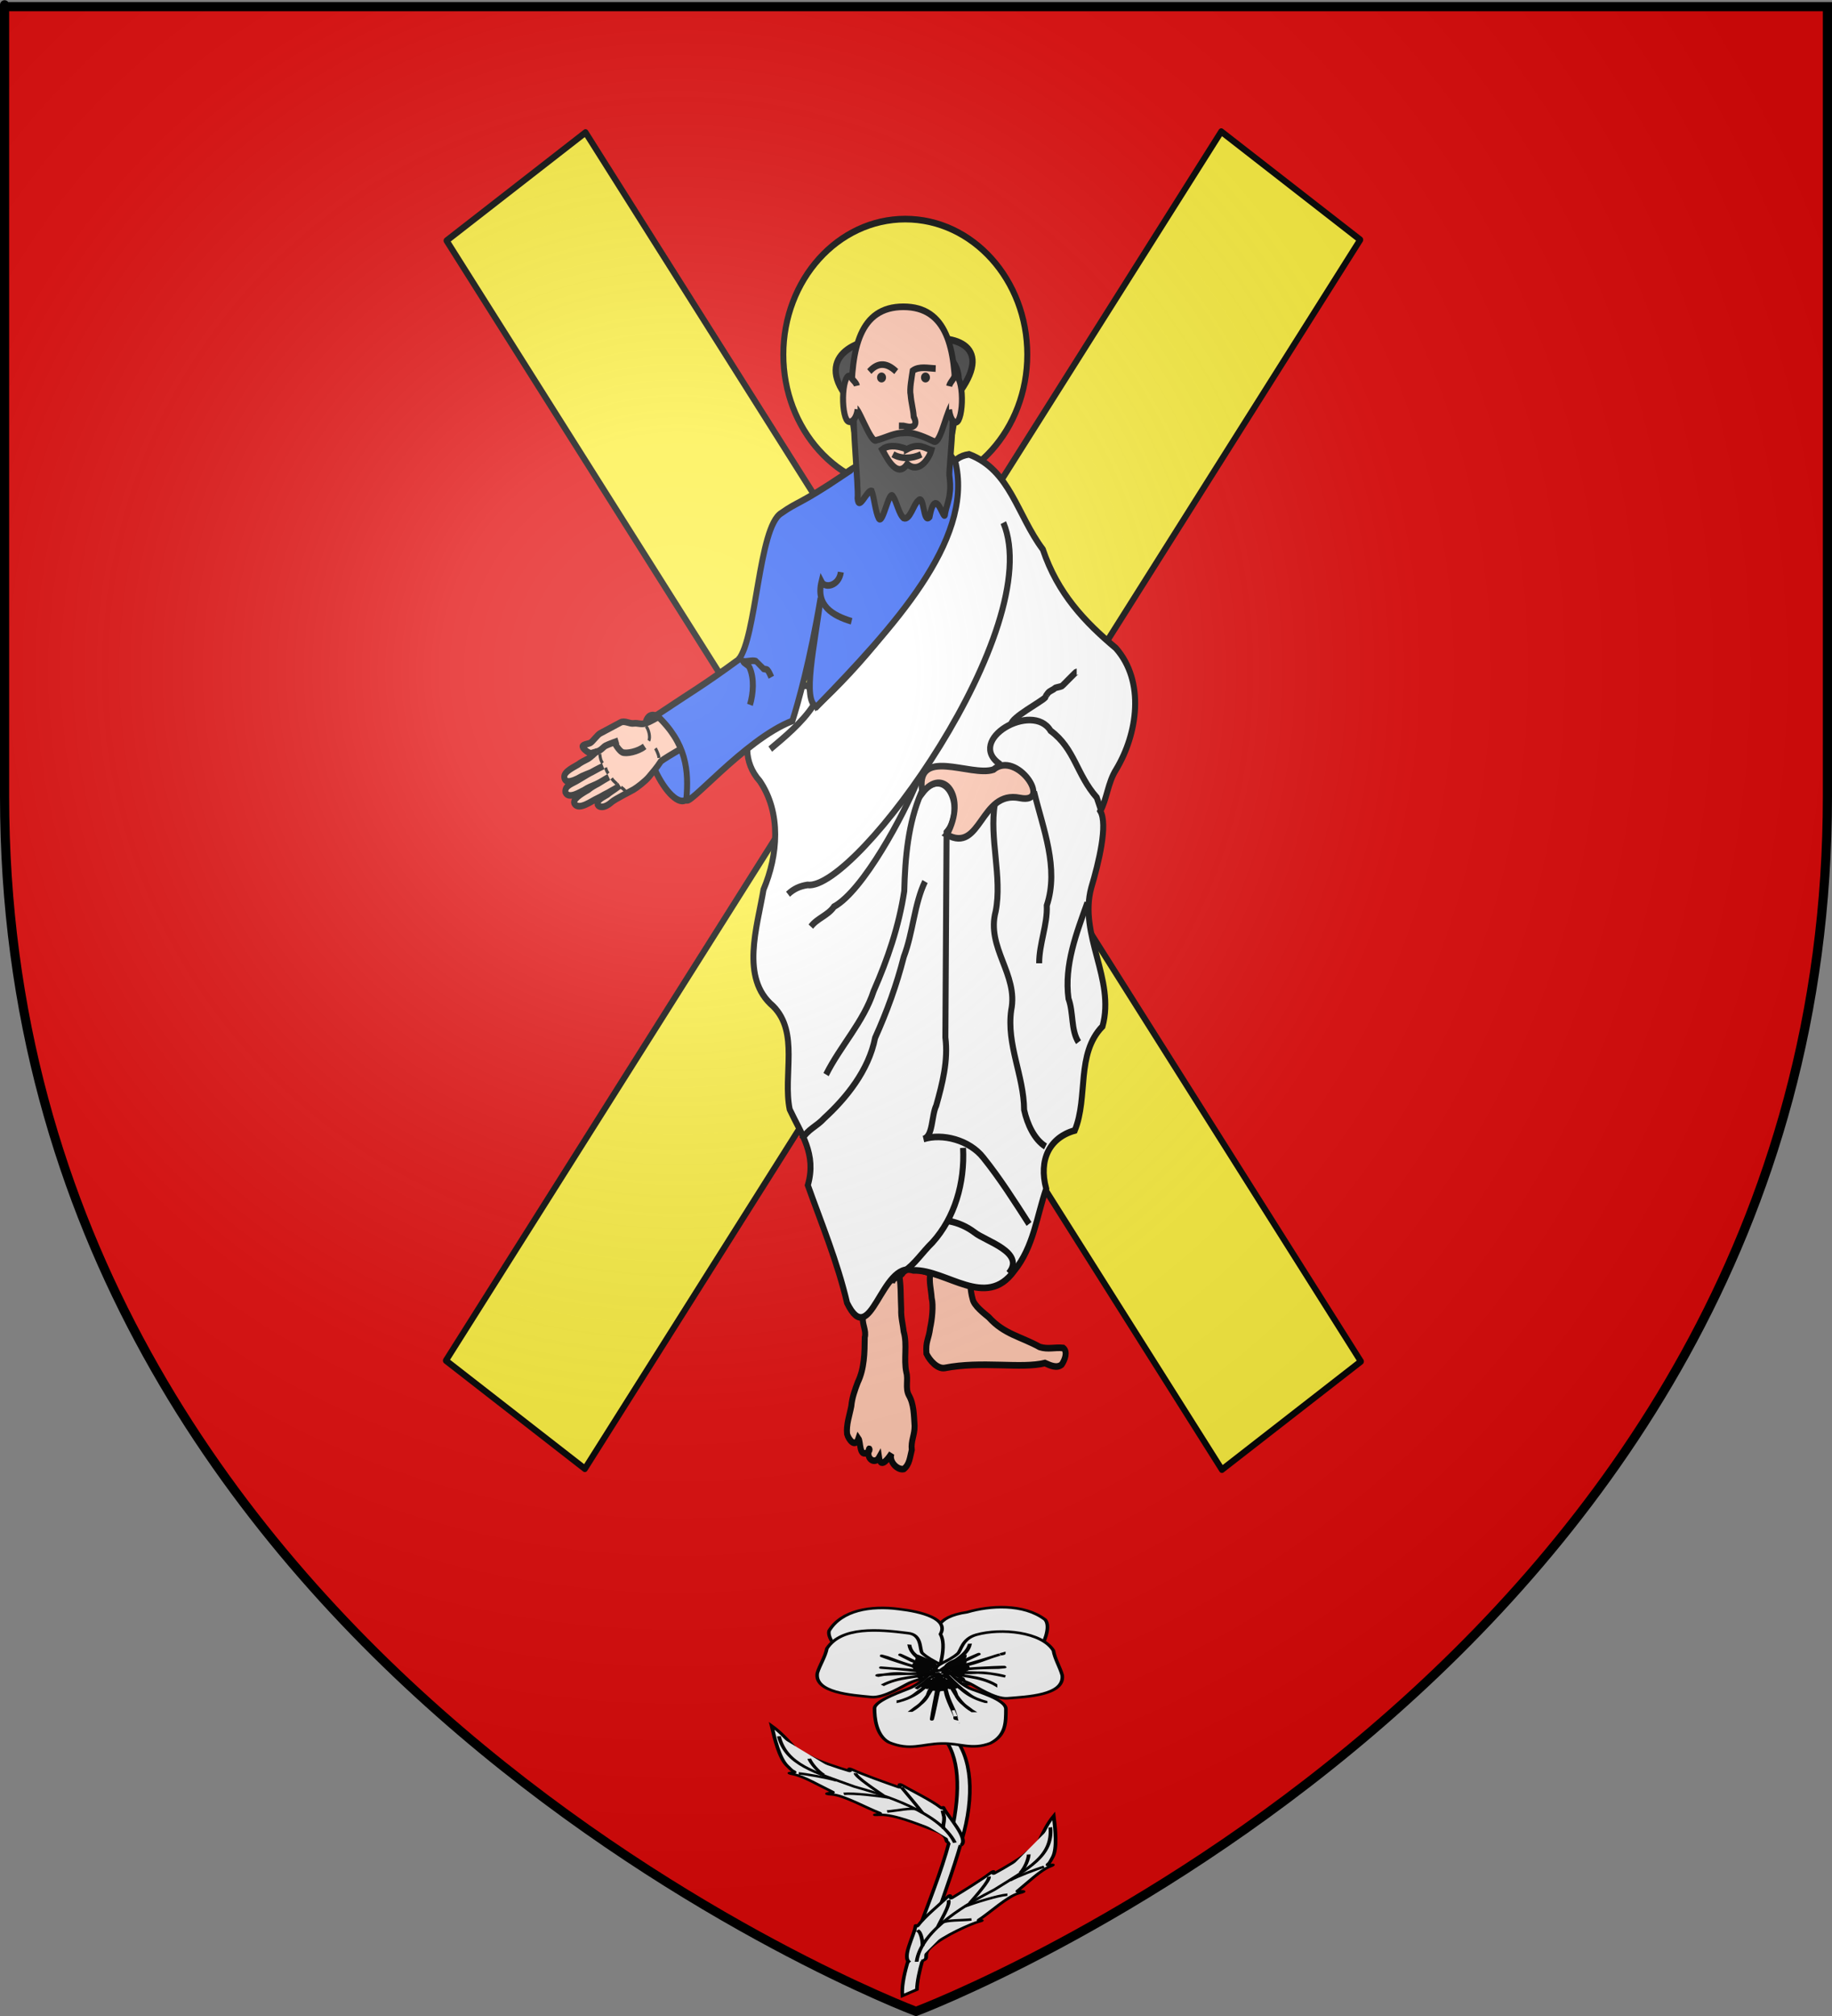 <?xml version="1.0" encoding="UTF-8" standalone="no"?>
<svg
   xmlns:dc="http://purl.org/dc/elements/1.1/"
   xmlns:cc="http://creativecommons.org/ns#"
   xmlns:rdf="http://www.w3.org/1999/02/22-rdf-syntax-ns#"
   xmlns:svg="http://www.w3.org/2000/svg"
   xmlns="http://www.w3.org/2000/svg"
   xmlns:xlink="http://www.w3.org/1999/xlink"
   xmlns:sodipodi="http://sodipodi.sourceforge.net/DTD/sodipodi-0.dtd"
   xmlns:inkscape="http://www.inkscape.org/namespaces/inkscape"
   height="660"
   width="600"
   version="1.0"
   id="svg2"
   sodipodi:version="0.32"
   inkscape:version="0.48.1 r9760"
   sodipodi:docname="Blason_Vide_3D[1].svg"
   inkscape:export-filename="/Users/olivier/Desktop/Blason Rouge/Blason_Vide_3D.png"
   inkscape:export-xdpi="144"
   inkscape:export-ydpi="144"
   inkscape:output_extension="org.inkscape.output.svg.inkscape">
  <rect width="100%" height="100%" fill="#808080" stroke="none"/>
  <sodipodi:namedview
     inkscape:window-height="674"
     inkscape:window-width="1100"
     inkscape:pageshadow="2"
     inkscape:pageopacity="0.0"
     guidetolerance="10.0"
     gridtolerance="10.0"
     objecttolerance="10.0"
     borderopacity="1.0"
     bordercolor="#666666"
     pagecolor="#ffffff"
     id="base"
     showgrid="false"
     height="660px"
     inkscape:zoom="0.6909088"
     inkscape:cx="300"
     inkscape:cy="329.99986"
     inkscape:window-x="0"
     inkscape:window-y="0"
     inkscape:current-layer="layer3"
     showguides="true"
     inkscape:guide-bbox="true"
     inkscape:window-maximized="1">
    <sodipodi:guide
       orientation="1,0"
       position="300,305.917"
       id="guide3626" />
  </sodipodi:namedview>
  <desc
     id="desc4">Flag of Canton of Valais (Wallis)</desc>
  <defs
     id="defs6">
    <linearGradient
       id="linearGradient2893">
      <stop
         style="stop-color:white;stop-opacity:0.314;"
         offset="0"
         id="stop2895" />
      <stop
         id="stop2897"
         offset="0.19"
         style="stop-color:white;stop-opacity:0.251;" />
      <stop
         style="stop-color:#6b6b6b;stop-opacity:0.125;"
         offset="0.6"
         id="stop2901" />
      <stop
         style="stop-color:black;stop-opacity:0.125;"
         offset="1"
         id="stop2899" />
    </linearGradient>
    <radialGradient
       inkscape:collect="always"
       xlink:href="#linearGradient2893"
       id="radialGradient3163"
       gradientUnits="userSpaceOnUse"
       gradientTransform="matrix(1.353,0,0,1.349,-77.629,-85.747)"
       cx="221.445"
       cy="226.331"
       fx="221.445"
       fy="226.331"
       r="300" />
    <radialGradient
       gradientTransform="matrix(1.353,0,0,1.349,-77.629,-85.747)"
       gradientUnits="userSpaceOnUse"
       xlink:href="#linearGradient2893-9"
       id="radialGradient3163-3"
       fy="226.331"
       fx="221.445"
       r="300"
       cy="226.331"
       cx="221.445" />
    <radialGradient
       gradientTransform="matrix(0,1.386,-1.323,-5.741131e-8,-158.082,-109.541)"
       gradientUnits="userSpaceOnUse"
       xlink:href="#linearGradient2955"
       id="radialGradient2871"
       fy="218.901"
       fx="225.524"
       r="300"
       cy="218.901"
       cx="225.524" />
    <radialGradient
       gradientTransform="matrix(0,1.749,-1.593,-1.049767e-7,551.788,-191.29)"
       gradientUnits="userSpaceOnUse"
       xlink:href="#linearGradient2955"
       id="radialGradient2865"
       fy="218.901"
       fx="225.524"
       r="300"
       cy="218.901"
       cx="225.524" />
    <radialGradient
       gradientTransform="matrix(-4.167939e-4,2.183,-1.884,-3.599562e-4,615.597,-289.121)"
       gradientUnits="userSpaceOnUse"
       xlink:href="#linearGradient2955"
       id="radialGradient1911"
       fy="218.901"
       fx="225.524"
       r="300"
       cy="218.901"
       cx="225.524" />
    <clipPath
       id="clip">
      <path
         id="path10"
         d="M 0,-200 L 0,600 L 300,600 L 300,-200 L 0,-200 z " />
    </clipPath>
    <polygon
       id="star"
       transform="scale(53,53)"
       points="0,-1 0.588,0.809 -0.951,-0.309 0.951,-0.309 -0.588,0.809 0,-1 " />
    <radialGradient
       gradientTransform="matrix(-4.167939e-4,2.183,-1.884,-3.599562e-4,615.597,-289.121)"
       gradientUnits="userSpaceOnUse"
       xlink:href="#linearGradient2955"
       id="radialGradient2961"
       fy="218.901"
       fx="225.524"
       r="300"
       cy="218.901"
       cx="225.524" />
    <linearGradient
       id="linearGradient2955">
      <stop
         id="stop2867"
         offset="0"
         style="stop-color:#fd0000;stop-opacity:1" />
      <stop
         id="stop2873"
         offset="0.5"
         style="stop-color:#e77275;stop-opacity:0.659" />
      <stop
         id="stop2959"
         offset="1"
         style="stop-color:black;stop-opacity:0.323" />
    </linearGradient>
    <linearGradient
       id="linearGradient2885">
      <stop
         id="stop2887"
         offset="0"
         style="stop-color:white;stop-opacity:1" />
      <stop
         id="stop2891"
         offset="0.229"
         style="stop-color:white;stop-opacity:1" />
      <stop
         id="stop2889"
         offset="1"
         style="stop-color:black;stop-opacity:1" />
    </linearGradient>
    <linearGradient
       id="linearGradient2893-9">
      <stop
         id="stop2895-1"
         offset="0"
         style="stop-color:white;stop-opacity:0.314" />
      <stop
         id="stop2897-3"
         offset="0.19"
         style="stop-color:white;stop-opacity:0.251" />
      <stop
         id="stop2901-3"
         offset="0.6"
         style="stop-color:#6b6b6b;stop-opacity:0.125" />
      <stop
         id="stop2899-0"
         offset="1"
         style="stop-color:black;stop-opacity:0.125" />
    </linearGradient>
    <inkscape:perspective
       id="perspective33"
       inkscape:persp3d-origin="300 : 220 : 1"
       inkscape:vp_z="600 : 330 : 1"
       inkscape:vp_y="0 : 1000 : 0"
       inkscape:vp_x="0 : 330 : 1"
       sodipodi:type="inkscape:persp3d" />
  </defs>
  <g
     inkscape:groupmode="layer"
     id="layer3"
     inkscape:label="Fond écu"
     style="display:inline">
    <path
       id="path2855"
       style="fill:#e20909;fill-opacity:1;fill-rule:evenodd;stroke:none"
       d="m 300,658.5 c 0,0 298.5,-112.32 298.5,-397.772 0,-285.452 0,-258.552 0,-258.552 l -597,0 0,258.552 C 1.5,546.18 300,658.5 300,658.5 z"
       sodipodi:nodetypes="cccccc"
       inkscape:connector-curvature="0" />
    <g
       transform="matrix(1.553,0,0,1.165,-216.751,-261.354)"
       id="layer1-8"
       inkscape:label="Calque 1"
       style="fill:#ffffff" />
    <g
       id="layer3-2"
       style="display:inline">
      <g
         id="g7979">
        <rect
           id="rect7092"
           style="fill:none;stroke:none"
           y="-7.1054274e-15"
           x="0"
           height="660"
           width="600" />
      </g>
    </g>
    <g
       transform="matrix(0.652,0,0,0.724,100.31,7.931)"
       style="display:inline"
       inkscape:label="Meubles"
       id="layer4-3">
      <g
         style="stroke-width:3.209;stroke-miterlimit:4;stroke-dasharray:none"
         transform="matrix(0.935,0,0,0.935,753.99,-34.978)"
         id="g4006">
        <rect
           style="color:#000000;fill:#fcef3c;fill-opacity:1;fill-rule:nonzero;stroke:#000000;stroke-width:3.209;stroke-linecap:round;stroke-linejoin:round;stroke-miterlimit:4;stroke-opacity:1;stroke-dasharray:none;stroke-dashoffset:0;marker:none;visibility:visible;display:inline;overflow:visible;enable-background:accumulate"
           id="rect3986"
           width="91.151"
           height="725.705"
           x="-680.115"
           y="-303.178"
           transform="matrix(0.819,-0.574,0.574,0.819,0,0)" />
        <rect
           style="color:#000000;fill:#fcef3c;fill-opacity:1;fill-rule:nonzero;stroke:#000000;stroke-width:3.209;stroke-linecap:round;stroke-linejoin:round;stroke-miterlimit:4;stroke-opacity:1;stroke-dasharray:none;stroke-dashoffset:0;marker:none;visibility:visible;display:inline;overflow:visible;enable-background:accumulate"
           id="rect3986-4"
           width="91.151"
           height="725.705"
           x="115.374"
           y="253.829"
           transform="matrix(-0.819,-0.574,-0.574,0.819,0,0)" />
      </g>
      <g
         transform="translate(3.115,56.199)"
         id="g4010">
        <path
           sodipodi:type="arc"
           style="color:#000000;fill:#2b5df2;fill-opacity:1;fill-rule:nonzero;stroke:#000000;stroke-width:3;stroke-linecap:round;stroke-linejoin:round;stroke-miterlimit:4;stroke-opacity:1;stroke-dasharray:none;stroke-dashoffset:0;marker:none;visibility:visible;display:inline;overflow:visible;enable-background:accumulate"
           id="path3984"
           sodipodi:cx="109.69535"
           sodipodi:cy="263.98117"
           sodipodi:rx="8.0567207"
           sodipodi:ry="21.071424"
           d="m 117.752,263.981 c 0,11.637 -3.607,21.071 -8.057,21.071 -4.45,0 -8.057,-9.434 -8.057,-21.071 0,-11.637 3.607,-21.071 8.057,-21.071 4.45,0 8.057,9.434 8.057,21.071 z"
           transform="matrix(0.908,-0.418,0.418,0.908,-31.583,81.771)" />
        <g
           transform="matrix(0.069,0.133,0.133,-0.069,113.42,266.46)"
           id="g9597"
           style="fill:#fec3ac;stroke-width:20.049;stroke-miterlimit:4;stroke-dasharray:none">
          <g
             style="fill:#fec3ac;fill-opacity:1;stroke-width:20.049;stroke-miterlimit:4;stroke-dasharray:none"
             id="g10725">
            <g
               transform="matrix(1.22,0,0,1.22,-43.003,-4.454)"
               id="g3657"
               style="fill:#fec3ac;stroke-width:16.437;stroke-miterlimit:4;stroke-dasharray:none">
              <path
                 id="path8616"
                 style="fill:#fec3ac;fill-opacity:1;fill-rule:evenodd;stroke:#000000;stroke-width:16.437;stroke-linecap:butt;stroke-linejoin:miter;stroke-miterlimit:4;stroke-opacity:1;stroke-dasharray:none"
                 d="m 139.491,129.821 c -1.048,-3.356 -2.552,-12.297 -3.412,-14.668 -2.183,-6.023 -20.348,-15.261 -25.436,-13.566 -5.087,1.696 1.696,16.957 1.696,23.74 0,6.783 -8.479,25.436 -8.479,33.914 0,8.479 1.9,50.803 1.9,62.673 0,11.87 15.261,20.818 18.653,30.992 3.391,10.174 13.361,16.889 15.057,30.455 3.53,16.695 2.034,96.986 -1.343,116.345 0.909,3.998 73.394,16.594 104.83,-1.79 -3.383,-14.614 -3.585,-102.17 -0.928,-121.814 9.454,-18.62 14.389,-34.346 19.185,-47.536 4.796,-13.19 8.393,-40.689 8.393,-51.48 0,-10.791 -2.542,-56.752 -0.394,-67.395 5.541,-27.458 -5.601,-37.522 -11.597,-37.522 -12.939,4.626 -9.466,22.053 -10.192,35.372 -2.011,10.441 -1.206,16.377 -4.051,40.828 1.8,-13.464 0.453,-22.577 0.848,-36.777 -1.249,-18.803 0.12,-16.923 -1.156,-33.548 -1.608,-16.021 3.673,-56.982 -16.145,-61.031 -13.195,-2.978 -14.445,26.968 -14.268,49.161 -1.653,9.534 -1.706,20.067 -1.199,31.775 -0.616,13.916 -0.499,20.039 -0.6,32.974 -0.374,-13.391 0.989,-24.72 -0.351,-39.26 C 209.065,74.845 207.427,72.197 208.25,54.02 207.051,46.825 210.117,7.317 189.502,7.668 172.878,13.181 179.441,35.444 178.48,54.782 c 0,14.433 -0.739,23.84 -0.248,39.877 0,0 0.072,17.491 1.447,35.088 -1.391,-18.133 -0.67,-23.539 -1.23,-35.614 -1.956,-14.411 -2.093,-14.11 -3.535,-27.818 0.269,-41.093 -9.041,-45.393 -15.619,-45.107 -16.348,0.711 -14.988,25.18 -14.988,49.161 -1.199,8.683 -0.6,18.344 0,31.68 0,7.526 -4.816,27.772 -4.816,27.772 z"
                 sodipodi:nodetypes="cssssssccccssscccccccccccccccccsccc"
                 inkscape:connector-curvature="0" />
              <path
                 style="fill:#fec3ac;fill-opacity:1;fill-rule:evenodd;stroke:#000000;stroke-width:8.219;stroke-linecap:butt;stroke-linejoin:miter;stroke-miterlimit:4;stroke-opacity:1;stroke-dasharray:none"
                 d="m 206.697,277.362 c 0,0 15.477,1.852 25.535,-2.239"
                 id="path8618"
                 inkscape:connector-curvature="0" />
              <path
                 style="fill:#fec3ac;fill-opacity:1;fill-rule:evenodd;stroke:#000000;stroke-width:8.219;stroke-linecap:butt;stroke-linejoin:miter;stroke-miterlimit:4;stroke-opacity:1;stroke-dasharray:none"
                 d="m 146.596,279.811 c 10.737,2.633 30.021,-1.744 34.999,-10.031"
                 id="path8620"
                 inkscape:connector-curvature="0" />
              <path
                 style="fill:#fec3ac;fill-opacity:1;fill-rule:evenodd;stroke:#000000;stroke-width:8.219;stroke-linecap:butt;stroke-linejoin:miter;stroke-miterlimit:4;stroke-opacity:1;stroke-dasharray:none"
                 d="m 148.617,135.252 c 9.978,-3.742 16.214,-4.989 23.697,-3.742"
                 id="path8644"
                 inkscape:connector-curvature="0" />
              <path
                 style="fill:#fec3ac;fill-opacity:1;fill-rule:evenodd;stroke:#000000;stroke-width:8.219;stroke-linecap:butt;stroke-linejoin:miter;stroke-miterlimit:4;stroke-opacity:1;stroke-dasharray:none"
                 d="m 186.034,133.794 c 7.483,-1.247 9.978,-1.247 16.214,0"
                 id="path8646"
                 inkscape:connector-curvature="0" />
              <path
                 style="fill:#fec3ac;fill-opacity:1;fill-rule:evenodd;stroke:#000000;stroke-width:8.219;stroke-linecap:butt;stroke-linejoin:miter;stroke-miterlimit:4;stroke-opacity:1;stroke-dasharray:none"
                 d="m 217.215,136.289 c 8.731,1.247 13.72,4.989 18.708,6.236"
                 id="path8648"
                 inkscape:connector-curvature="0" />
              <path
                 style="fill:#fec3ac;fill-opacity:1;fill-rule:evenodd;stroke:#000000;stroke-width:8.219;stroke-linecap:butt;stroke-linejoin:miter;stroke-miterlimit:4;stroke-opacity:1;stroke-dasharray:none"
                 d="m 248.395,148.971 c 6.236,3.742 8.731,4.989 14.967,6.236"
                 id="path8650"
                 inkscape:connector-curvature="0" />
              <path
                 style="fill:#fec3ac;fill-opacity:1;fill-rule:evenodd;stroke:#000000;stroke-width:16.437;stroke-linecap:butt;stroke-linejoin:miter;stroke-miterlimit:4;stroke-opacity:1;stroke-dasharray:none"
                 d="m 139.688,129.953 c 2.943,12.22 -1.832,21.498 -1.832,28.28 0,6.783 5.087,37.306 5.087,37.306 l -1.696,-11.87 c 0,0 23.74,1.696 32.218,8.479 8.479,6.783 18.653,39.001 15.261,61.045"
                 id="path8681"
                 inkscape:connector-curvature="0" />
            </g>
          </g>
        </g>
        <path
           transform="matrix(2.056,0,0,2.056,895.147,-133.027)"
           d="m -260.746,110.024 c 0,16.458 -13.342,29.799 -29.799,29.799 -16.458,0 -29.799,-13.342 -29.799,-29.799 0,-16.458 13.342,-29.799 29.799,-29.799 16.458,0 29.799,13.342 29.799,29.799 z"
           sodipodi:ry="29.799494"
           sodipodi:rx="29.799494"
           sodipodi:cy="110.02406"
           sodipodi:cx="-290.54507"
           id="path5749"
           style="color:#000000;fill:#fcef3c;fill-opacity:1;fill-rule:nonzero;stroke:#000000;stroke-width:1.459;stroke-linecap:butt;stroke-linejoin:miter;stroke-miterlimit:4;stroke-opacity:1;stroke-dasharray:none;stroke-dashoffset:0;marker:none;visibility:visible;display:inline;overflow:visible;enable-background:accumulate"
           sodipodi:type="arc" />
        <path
           style="fill:#313131;stroke:#000000;stroke-width:3.143;stroke-linecap:butt;stroke-linejoin:miter;stroke-miterlimit:4;stroke-opacity:1;stroke-dasharray:none;display:inline"
           d="m 273.912,117.721 c -46.248,-40.329 68.597,-43.584 48.233,-4.218 41.466,-45.285 -68.826,-28.357 -48.233,4.218 z"
           id="path5638-1"
           inkscape:connector-curvature="0"
           sodipodi:nodetypes="ccc" />
        <path
           sodipodi:nodetypes="cccccccccccccc"
           inkscape:connector-curvature="0"
           id="path5746"
           d="m 310.345,508.602 c -0.763,3.692 0.427,7.474 0.693,11.184 0.981,3.449 0.118,10.03 -0.707,13.267 -0.837,5.763 -2.38,6.049 -1.939,11.875 1.656,3.181 5.543,7.026 9.162,6.51 18.489,-3.313 38.683,0.441 50.351,-2.238 2.817,1.127 5.968,2.501 8.428,0.692 1.626,-2.086 3.162,-5.92 0.771,-7.509 -4.353,-0.41 -7.506,0.734 -11.794,-0.442 -9.563,-4.784 -17.888,-5.744 -25.588,-13.451 -2.146,-1.638 -7.51,-5.227 -8.124,-8.277 -1.35,-4.086 -1.036,-8.492 -2.121,-12.623 -1.974,-2.399 -4.601,-1.378 -6.956,-0.342 -4.082,-0.006 -8.315,-0.22 -12.177,1.352 z"
           style="fill:#fec3ac;stroke:#000000;stroke-width:3;stroke-linecap:butt;stroke-linejoin:miter;stroke-miterlimit:4;stroke-opacity:1;stroke-dasharray:none" />
        <path
           sodipodi:nodetypes="cccccccccccccccccccccc"
           inkscape:connector-curvature="0"
           id="path5743"
           d="m 276.464,528.345 c -0.433,3.281 1.857,6.176 0.956,9.239 -0.061,6.876 -0.176,14.104 -3.51,20.314 -1.453,3.466 -2.883,6.992 -3.244,10.759 -0.858,4.147 -2.599,8.285 -2.137,12.582 0.789,2.675 4.12,6.448 5.72,2.037 1.25,1.571 0.211,8.895 4.843,6.167 1.541,-0.96 0.175,-2.757 0.262,-0.067 -0.778,3.386 3.305,5.599 5.233,2.526 0.948,6.002 5.814,-1.215 6.267,-1.804 -1.496,3.666 3.034,7.677 6.194,7 2.887,-2.038 3.041,-5.311 3.987,-8.608 -0.531,-4.117 1.49,-6.71 1.419,-10.893 -0.362,-4.684 -0.29,-9.798 -2.914,-13.876 -1.861,-3.138 -0.182,-7.065 -1.242,-10.359 -1.426,-6.046 0.6,-12.481 -1.328,-18.433 -0.381,-3.182 -1.43,-6.549 -1.245,-9.953 -0.37,-6.05 0.085,-12.268 -1.57,-18.158 -1.692,-3.899 -6.912,-0.172 -8.57,2.154 -2.673,3.907 -4.872,8.182 -6.626,12.564 -0.246,2.6 -1.699,4.488 -2.496,6.811 z"
           style="fill:#fec3ac;stroke:#000000;stroke-width:3;stroke-linecap:butt;stroke-linejoin:miter;stroke-miterlimit:4;stroke-opacity:1;stroke-dasharray:none" />
        <path
           sodipodi:nodetypes="ccccccccccccccccccccc"
           inkscape:connector-curvature="0"
           id="path5526"
           d="m 249.066,242.897 c -20.752,-0.554 -41.462,25.933 -24.335,43.185 10.849,14.496 9.08,33.488 1.819,49.053 -3.151,16.977 -11.782,40.023 4.826,52.675 13.193,11.88 4.852,31.154 8.33,46.672 5.734,11.078 13.67,20.233 9.107,34.31 6.799,17.157 14.904,34.7 19.711,53.215 12.014,22.123 17.009,-19.276 33.282,-14.718 16.91,-0.358 36.433,17.867 50.606,0.287 9.821,-10.814 11.353,-24.745 16.146,-37.226 -3.934,-13.066 1.723,-23.143 14.354,-26.32 6.904,-15.203 0.458,-34.62 13.947,-47.104 6.482,-21.423 -12.071,-41.206 -5.656,-62.7 3.671,-11.01 8.483,-28.721 4.522,-34.635 3.31,-5.218 3.74,-12.829 7.958,-18.774 10.777,-16.171 14.639,-39.802 -0.141,-54.907 -15.667,-11.844 -29.197,-24.664 -36.677,-44.645 -12.909,-15.467 -16.408,-35.932 -37.057,-42.968 -19.954,2.61 -5.565,30.777 -16.822,43.894 -12.448,24.631 -38.337,52.36 -59.777,69.944 z"
           style="fill:#ffffff;stroke:#000000;stroke-width:3;stroke-linecap:butt;stroke-linejoin:miter;stroke-miterlimit:4;stroke-opacity:1;stroke-dasharray:none" />
        <path
           inkscape:connector-curvature="0"
           id="path5535"
           d="m 251.615,251.818 c -5.697,7.843 -14.539,14.338 -21.663,19.752"
           style="fill:none;stroke:#000000;stroke-width:3;stroke-linecap:butt;stroke-linejoin:miter;stroke-miterlimit:4;stroke-opacity:1;stroke-dasharray:none" />
        <path
           inkscape:connector-curvature="0"
           id="path5551"
           d="m 359.932,486.293 c -7.254,-10.174 -14.623,-20.63 -22.938,-29.947 -6.995,-8.053 -20.639,-11.132 -30.05,-8.45 4.805,-1.114 3.944,-10.571 6.389,-15.142 3.126,-10.04 6.044,-20.388 4.577,-30.79 0.202,-30.934 0.404,-61.869 0.607,-92.803 9.629,-9.903 0.497,-31.247 -12.743,-17.841 -6.59,13.775 -8.089,29.352 -8.521,44.488 -2.673,15.864 -8.307,30.712 -15.381,45.204 -5.039,13.886 -16.733,24.822 -23.885,37.74"
           style="fill:none;stroke:#000000;stroke-width:3;stroke-linecap:butt;stroke-linejoin:miter;stroke-miterlimit:4;stroke-opacity:1;stroke-dasharray:none" />
        <path
           inkscape:connector-curvature="0"
           id="path5553"
           d="m 307.685,331.463 c -5.459,10.276 -5.957,22.955 -10.651,34.014 -3.666,12.912 -8.49,24.816 -14.421,36.68 -3.219,14.754 -14.574,27.257 -25.533,36.301 -3.791,3.763 -8.267,4.944 -11.2,9.607"
           style="fill:none;stroke:#000000;stroke-width:3;stroke-linecap:butt;stroke-linejoin:miter;stroke-miterlimit:4;stroke-opacity:1;stroke-dasharray:none" />
        <path
           inkscape:connector-curvature="0"
           id="path5555"
           d="m 303.787,286.216 c -6.535,14.552 -26.955,49.245 -41.806,56.61 -3.1,4.019 -8.428,5.196 -11.641,9.026"
           style="fill:none;stroke:#000000;stroke-width:3;stroke-linecap:butt;stroke-linejoin:miter;stroke-miterlimit:4;stroke-opacity:1;stroke-dasharray:none"
           sodipodi:nodetypes="ccc" />
        <path
           inkscape:connector-curvature="0"
           id="path5557"
           d="m 347.037,169.186 c 21.934,47.379 -73.785,166.73 -98.438,163.819 -3.878,0.551 -6.857,1.757 -9.728,4.193"
           style="fill:none;stroke:#000000;stroke-width:3;stroke-linecap:butt;stroke-linejoin:miter;stroke-miterlimit:4;stroke-opacity:1;stroke-dasharray:none"
           sodipodi:nodetypes="ccc" />
        <path
           sodipodi:nodetypes="csccc"
           inkscape:connector-curvature="0"
           id="path5563"
           d="m 318.626,310.286 c 17.442,8.701 16.598,-20.289 36.697,-16.614 16.802,3.073 -1.465,-21.803 -13.264,-12.819 -11.33,3.539 -39.939,-11.056 -35.668,10.577 10.04,-12 22.741,1.252 12.236,18.855 z"
           style="fill:#fec3ac;stroke:#000000;stroke-width:3;stroke-linecap:butt;stroke-linejoin:miter;stroke-miterlimit:4;stroke-opacity:1;stroke-dasharray:none" />
        <path
           sodipodi:nodetypes="ccc"
           inkscape:connector-curvature="0"
           id="path5565"
           d="m 362.45,290.837 c 4.483,16.684 12.669,34.51 6.402,51.457 0.42,8.648 -3.841,17.269 -3.823,26.124"
           style="fill:none;stroke:#000000;stroke-width:3;stroke-linecap:butt;stroke-linejoin:miter;stroke-miterlimit:4;stroke-opacity:1;stroke-dasharray:none" />
        <path
           sodipodi:nodetypes="ccccc"
           inkscape:connector-curvature="0"
           id="path5567"
           d="m 342.767,296.451 c -2.904,15.138 3.795,33.08 0.425,48.446 -4.911,16.54 11.485,28.499 7.793,44.73 -2.461,15.632 6.353,29.523 6.486,45.112 1.575,6.416 5.127,13.41 10.744,16.51"
           style="fill:none;stroke:#000000;stroke-width:3;stroke-linecap:butt;stroke-linejoin:miter;stroke-miterlimit:4;stroke-opacity:1;stroke-dasharray:none" />
        <path
           inkscape:connector-curvature="0"
           id="path5569"
           d="m 389.242,341.02 c -5.387,13.574 -11.756,28.16 -9.486,43.379 2.592,6.359 1.118,14.104 5.026,19.7"
           style="fill:none;stroke:#000000;stroke-width:3;stroke-linecap:butt;stroke-linejoin:miter;stroke-miterlimit:4;stroke-opacity:1;stroke-dasharray:none" />
        <path
           inkscape:connector-curvature="0"
           id="path5571"
           d="m 345.615,278.598 c -18.184,-10.98 16.127,-28.836 25.149,-15.312 12.211,8.113 12.945,19.71 23.198,30.2 l 2.288,6.118"
           style="fill:none;stroke:#000000;stroke-width:3;stroke-linecap:butt;stroke-linejoin:miter;stroke-miterlimit:4;stroke-opacity:1;stroke-dasharray:none"
           sodipodi:nodetypes="cccc" />
        <path
           inkscape:connector-curvature="0"
           id="path5573"
           d="m 326.8,451.886 c 0.941,15.844 -4.242,31.681 -15.342,42.74 -5.219,4.58 -9.007,10.026 -14.655,13.38 -1.32,2.562 -5.348,1.981 -5.684,5.047"
           style="fill:none;stroke:#000000;stroke-width:3;stroke-linecap:butt;stroke-linejoin:miter;stroke-miterlimit:4;stroke-opacity:1;stroke-dasharray:none" />
        <path
           inkscape:connector-curvature="0"
           id="path5575"
           d="m 349.738,508.593 c 8.63,-9.529 -11.692,-14.471 -17.203,-18.478 -3.79,-2.568 -8.224,-4.356 -12.743,-5.097"
           style="fill:none;stroke:#000000;stroke-width:3;stroke-linecap:butt;stroke-linejoin:miter;stroke-miterlimit:4;stroke-opacity:1;stroke-dasharray:none" />
        <path
           sodipodi:nodetypes="cssccc"
           inkscape:connector-curvature="0"
           id="path5600"
           d="m 350.896,260.465 c 0.108,-3.164 15.228,-10.279 17.232,-12.283 0.381,-0.381 -0.656,0.329 1.274,-1.911 0.96,-1.114 2.68,-1.405 3.504,-2.23 0.298,-0.298 2.859,-0.633 3.504,-0.956 0.601,-0.301 7.038,-6.499 7.463,-6.499"
           style="fill:none;stroke:#000000;stroke-width:3;stroke-linecap:butt;stroke-linejoin:miter;stroke-miterlimit:4;stroke-opacity:1;stroke-dasharray:none" />
        <path
           sodipodi:nodetypes="ccccsccccccc"
           inkscape:connector-curvature="0"
           id="path5522"
           d="m 266.269,147.96 c -21.601,13.042 -22.267,11.506 -30.77,16.931 -11.527,6.2 -12.396,56.517 -21.528,66.264 -17.75,11.679 -22.163,13.713 -41.118,25.097 15.189,12.77 16.185,25.159 14.963,37.935 -0.521,5.451 28.987,-26.937 53.246,-35.347 2.701,-7.566 8.935,-27.3 14.171,-55.58 -2.879,21.273 -9.458,46.625 -1.991,49.156 38.687,-35.916 78.374,-74.948 69.938,-109.748 -7.968,-16.492 -34.103,-5.985 -47.682,-0.066 -3.223,1.511 -6.421,3.149 -9.231,5.358 z"
           style="fill:#2b5df2;stroke:#000000;stroke-width:3;stroke-linecap:butt;stroke-linejoin:miter;stroke-miterlimit:4;stroke-opacity:1;stroke-dasharray:none" />
        <path
           sodipodi:nodetypes="ssszs"
           inkscape:connector-curvature="0"
           id="path5602"
           d="m 322.96,113.928 c 0,23.39 -11.699,42.351 -26.131,42.351 -14.432,0 -26.131,-18.961 -26.131,-42.351 0,-23.39 4.053,-42.351 26.131,-42.351 22.078,0 26.131,18.961 26.131,42.351 z"
           style="color:#000000;fill:#fec3ac;stroke:#000000;stroke-width:3;stroke-linecap:butt;stroke-linejoin:miter;stroke-miterlimit:4;stroke-opacity:1;stroke-dasharray:none;stroke-dashoffset:0;marker:none;visibility:visible;display:inline;overflow:visible;enable-background:accumulate" />
        <path
           sodipodi:nodetypes="cccccccc"
           inkscape:connector-curvature="0"
           id="path5604"
           d="m 313.049,99.511 c -3.768,-0.144 -8.278,-1.168 -11.543,0.962 -0.463,2.802 -1.687,8.604 -1.047,10.953 0.362,4.009 1.238,5.884 1.568,9.898 0.628,1.151 1.393,2.828 0.278,3.93 -1.558,1.232 -3.616,0.485 -5.364,0.209 l -0.169,-0.024 -2.195,-0.021"
           style="fill:none;stroke:#000000;stroke-width:3;stroke-linecap:butt;stroke-linejoin:miter;stroke-miterlimit:4;stroke-opacity:1;stroke-dasharray:none" />
        <path
           inkscape:connector-curvature="0"
           id="path5606"
           d="m 293.225,100.863 c -5.264,-4.559 -9.689,-3.827 -13.516,0"
           style="fill:none;stroke:#000000;stroke-width:3;stroke-linecap:butt;stroke-linejoin:miter;stroke-miterlimit:4;stroke-opacity:1;stroke-dasharray:none" />
        <path
           d="m -295.256,118.131 c 0,0.605 -0.491,1.096 -1.096,1.096 -0.605,0 -1.096,-0.49 -1.096,-1.096 0,-0.605 0.49,-1.096 1.096,-1.096 0.605,0 1.096,0.49 1.096,1.096 z"
           sodipodi:ry="1.0955696"
           sodipodi:rx="1.0955696"
           sodipodi:cy="118.13127"
           sodipodi:cx="-296.35159"
           id="path5634"
           style="color:#000000;fill:#000000;stroke:none;stroke-width:1.459;marker:none;visibility:visible;display:inline;overflow:visible;enable-background:accumulate"
           sodipodi:type="arc"
           transform="matrix(2.056,0,0,2.056,895.147,-139.335)" />
        <use
           style="fill:#000000;stroke-width:1.459;stroke-miterlimit:4;stroke-dasharray:none"
           height="660"
           width="600"
           transform="translate(22.077,0)"
           id="use5636"
           xlink:href="#path5634"
           y="0"
           x="0" />
        <path
           style="fill:#313131;stroke:#000000;stroke-width:3;stroke-linecap:butt;stroke-linejoin:miter;stroke-miterlimit:4;stroke-opacity:1;stroke-dasharray:none"
           d="m 298.875,128.562 c -1.261,0.007 -2.542,0.064 -3.781,0.156 -4.095,0.455 -7.824,2.277 -11.812,3.188 -2.893,2.114 -10.052,-18.02 -11.063,-14.047 -1.32,5.656 2.19,34.745 1.594,40.454 0.585,6.125 4.917,-4.31 7.062,-3.5 1.344,3.23 1.856,9.437 3.594,12.469 2.043,3.012 5.111,-13.16 7.063,-10.068 1.864,2.347 3.011,8.097 5.437,9.911 3.182,1.111 4.963,-6.352 7.282,-7.818 3.09,-3.557 2.362,10.725 5.684,7.319 3.308,-15.66 7.485,4.059 7.878,-1.751 0.624,-3.044 2.045,-5.885 2.281,-9.031 0.503,-2.694 0.147,-5.416 -0.188,-8.094 -0.199,-3.676 3.085,-28.174 0.86,-31.484 -3.226,5.836 -5.678,17.976 -8.857,16.097 -3.462,-1.5 -9.252,-3.821 -13.035,-3.8 z m -0.289,7.439 c 6.093,-3.078 9.365,-0.355 12.323,0.369 -1.26,4.065 -6.333,10.754 -12.158,6.316 -5.442,7.395 -11.248,-4.645 -12.597,-6.645 2.136,-1.6 6.661,-2.232 12.432,-0.041 z"
           id="path5638"
           inkscape:connector-curvature="0"
           sodipodi:nodetypes="scccccccccccccccsccccc" />
        <path
           style="color:#000000;fill:#fec3ac;fill-opacity:1;fill-rule:nonzero;stroke:#000000;stroke-width:3;stroke-linecap:butt;stroke-linejoin:miter;stroke-miterlimit:4;stroke-opacity:1;stroke-dasharray:none;stroke-dashoffset:0;marker:none;visibility:visible;display:inline;overflow:visible;enable-background:accumulate"
           d="m 273.83,117.948 c -0.739,5.128 -4.135,7.049 -5.634,4.519 -1.499,-2.53 -2.115,-8.738 -1.375,-13.866 0.739,-5.128 2.554,-7.235 4.053,-4.705 0.441,0.745 2.311,2.032 2.6,3.395"
           id="path5643"
           inkscape:connector-curvature="0"
           sodipodi:nodetypes="csssc" />
        <path
           style="color:#000000;fill:#fec3ac;fill-opacity:1;fill-rule:nonzero;stroke:#000000;stroke-width:3;stroke-linecap:butt;stroke-linejoin:miter;stroke-miterlimit:4;stroke-opacity:1;stroke-dasharray:none;stroke-dashoffset:0;marker:none;visibility:visible;display:inline;overflow:visible;enable-background:accumulate"
           d="m 319.748,118.041 c 0.739,5.128 3.298,7.235 4.797,4.705 1.499,-2.53 2.115,-8.738 1.375,-13.866 -0.739,-5.128 -2.554,-7.235 -4.053,-4.705 -0.441,0.745 -1.753,1.939 -2.042,3.302"
           id="path5643-1"
           inkscape:connector-curvature="0"
           sodipodi:nodetypes="csssc" />
        <path
           sodipodi:nodetypes="cc"
           inkscape:connector-curvature="0"
           id="path5664"
           d="m 291.576,138.259 c 3.825,2.169 9.493,2.129 14.167,0.05"
           style="fill:none;stroke:#000000;stroke-width:3;stroke-linecap:butt;stroke-linejoin:miter;stroke-miterlimit:4;stroke-opacity:1;stroke-dasharray:none" />
        <path
           inkscape:connector-curvature="0"
           id="path5668"
           d="m 270.789,213.781 c -9.488,-2.569 -18.021,-7.048 -15.109,-17.865 1.775,3.173 8.746,1.921 9.732,-4.354"
           style="fill:none;stroke:#000000;stroke-width:3;stroke-linecap:butt;stroke-linejoin:miter;stroke-miterlimit:4;stroke-opacity:1;stroke-dasharray:none"
           sodipodi:nodetypes="ccc" />
        <path
           style="fill:none;stroke:#000000;stroke-width:3;stroke-linecap:butt;stroke-linejoin:miter;stroke-opacity:1"
           d="m 219.756,251.565 c 1.697,-5.091 2.263,-11.908 -0.219,-16.872 -0.655,-1.309 -2.533,-1.638 -3.287,-2.848 1.934,0.422 4.62,-0.651 6.573,0 0.054,0.018 3.295,3.076 3.506,3.287 0.457,0.457 1.654,0.12 2.191,0.657 0.796,0.796 1.491,2.325 1.972,3.287"
           id="path3188"
           inkscape:connector-curvature="0"
           sodipodi:nodetypes="csccscc" />
      </g>
    </g>
    <g
       transform="matrix(0.358,0,0,0.257,212.815,574.723)"
       style="display:inline;fill:#ffffff;stroke:#000000;stroke-opacity:1;stroke-width:3.292;stroke-miterlimit:4;stroke-dasharray:none"
       inkscape:label="Fond écu"
       id="layer3-7">
      <g
         style="stroke:#000000;stroke-width:4.592;stroke-miterlimit:4;stroke-opacity:1;stroke-dasharray:none;fill:#ffffff"
         transform="matrix(0.76,0,0,0.676,623.464,41.912)"
         id="g18471" />
      <g
         id="g3890"
         style="fill:#ffffff;stroke:#000000;stroke-opacity:1;stroke-width:3.292;stroke-miterlimit:4;stroke-dasharray:none">
        <path
           style="fill:#ffffff;fill-opacity:1;fill-rule:evenodd;stroke:#000000;stroke-width:3.292;stroke-linecap:butt;stroke-linejoin:miter;stroke-miterlimit:4;stroke-opacity:1;stroke-dasharray:none"
           d="m 274.258,-29.237 -6.547,4.641 c 15.926,24.497 16.578,69.851 8.644,120.479 -11.812,75.373 -48.133,168.454 -45.237,210.237 l 13.25,-7.998 c 0.705,-39.477 30.414,-131.522 43.157,-200.864 10.168,-55.329 5.612,-103.469 -13.267,-126.495 z"
           id="path18937"
           sodipodi:nodetypes="ccsccsc"
           inkscape:connector-curvature="0" />
        <g
           id="g3698"
           transform="matrix(-0.848,0.53,0.53,0.848,470.389,-306.462)"
           style="fill:#ffffff;stroke:#000000;stroke-opacity:1;stroke-width:3.292;stroke-miterlimit:4;stroke-dasharray:none">
          <g
             inkscape:transform-center-y="30"
             inkscape:transform-center-x="-108"
             transform="matrix(0.226,-0.247,0.214,0.195,250.927,480.558)"
             id="g18939"
             style="fill:#ffffff;stroke:#000000;stroke-opacity:1;stroke-width:10.568;stroke-miterlimit:4;stroke-dasharray:none">
            <path
               style="fill:#ffffff;fill-opacity:1;fill-rule:evenodd;stroke:#000000;stroke-width:10.568;stroke-linecap:butt;stroke-linejoin:miter;stroke-miterlimit:4;stroke-opacity:1;stroke-dasharray:none"
               d="m 751.085,-187.522 c -16.481,-33.621 64.918,-111.64 84.285,-144.411 4.809,-8.138 -1.361,8.396 6.439,2.628 32.073,-23.718 97.182,-48.727 121.532,-61.548 24.351,-12.82 0.866,11.621 11.648,9.415 41.138,-8.42 111.67,-24.729 136.649,-33.989 24.978,-9.26 1.266,8.205 9.949,7.074 31.704,-4.129 95.989,-16.961 113.374,-26.295 17.386,-9.334 7.101,5.924 18.963,3.52 21.221,-4.301 28.451,-23.438 47.034,-41.79 18.582,-18.353 43.614,-43.61 71.181,-61.515 -21.484,53.426 -53.291,129.748 -80.386,155.239 -27.096,25.491 -18.387,14.888 -26.941,20.858 -6.795,4.743 28.881,11.983 0.573,11.418 -28.308,-0.564 -80.35,25.544 -122.572,42.143 -4.497,1.768 32.535,18.013 0.29,10.848 -32.245,-7.165 -107.584,29.081 -144.735,37.849 -10.928,2.579 31.244,21.126 -3.766,7.541 -35.613,-13.819 -106.933,6.76 -161.571,20.875 -45.865,11.848 -32.289,41.924 -49.661,39.447"
               id="path18941"
               sodipodi:nodetypes="csszszszszczszszszsz"
               inkscape:connector-curvature="0" />
            <path
               style="fill:#ffffff;stroke:#000000;stroke-width:10.568;stroke-linecap:butt;stroke-linejoin:miter;stroke-miterlimit:4;stroke-opacity:1;stroke-dasharray:none"
               d="m 769.853,-193.618 c 71.89,-117.693 241.407,-143.241 321.849,-152.564 120.603,-27.869 202.17,-35.137 250.4,-149.512"
               id="path18943"
               sodipodi:nodetypes="ccc"
               inkscape:connector-curvature="0" />
            <path
               sodipodi:nodetypes="ccccccccccccccc"
               d="m 813.847,-244.08 c 7.029,-13.896 3.112,-20.662 10.719,-48.801 l 10.727,-26.301 m 49.943,27.146 c 12.252,-14.942 72.007,-80.194 81.739,-90.698 m 40.492,48.742 c 20.215,-12.59 91.62,-54.4 95.306,-70.227 m 82.073,34.119 c 19.885,-10.748 44.634,-37.786 54.525,-56.197 m -337.318,123.846 c 20.076,-3.47 53.452,23.212 78.088,33.891 m 10.695,-60.083 c 25.841,1.183 97.209,9.659 121.479,22.088 m 32.959,-50.28 c 23.292,-4.053 87.784,-1.765 106.734,1.723"
               style="fill:#ffffff;stroke:#000000;stroke-width:10.568;stroke-linecap:butt;stroke-linejoin:miter;stroke-miterlimit:4;stroke-opacity:1;stroke-dasharray:none"
               id="path18945"
               inkscape:connector-curvature="0" />
          </g>
        </g>
        <g
           transform="matrix(0.953,0.303,-0.303,0.953,-44.8,-94.233)"
           id="g3704"
           style="fill:#ffffff;stroke:#000000;stroke-opacity:1;stroke-width:3.292;stroke-miterlimit:4;stroke-dasharray:none">
          <g
             id="g3706"
             transform="matrix(0.226,-0.247,0.214,0.195,250.927,480.558)"
             inkscape:transform-center-x="-108"
             inkscape:transform-center-y="30"
             style="fill:#ffffff;stroke:#000000;stroke-opacity:1;stroke-width:10.568;stroke-miterlimit:4;stroke-dasharray:none">
            <path
               sodipodi:nodetypes="csszszszszczszszszsz"
               id="path3708"
               d="m 752.764,-201.763 c -13.333,-29.763 63.239,-97.398 82.606,-130.169 4.809,-8.138 -1.361,8.396 6.439,2.628 32.073,-23.718 97.182,-48.727 121.532,-61.548 24.351,-12.82 0.866,11.621 11.648,9.415 41.138,-8.42 111.67,-24.729 136.649,-33.989 24.978,-9.26 1.266,8.205 9.949,7.074 31.704,-4.129 95.989,-16.961 113.374,-26.295 17.386,-9.334 7.101,5.924 18.963,3.52 21.221,-4.301 28.451,-23.438 47.034,-41.79 18.582,-18.353 43.614,-43.61 71.181,-61.515 -21.484,53.426 -53.291,129.748 -80.386,155.239 -27.096,25.491 -18.387,14.888 -26.941,20.858 -6.795,4.743 28.881,11.983 0.573,11.418 -28.308,-0.564 -80.35,25.544 -122.572,42.143 -4.497,1.768 32.535,18.013 0.29,10.848 -32.245,-7.165 -107.584,29.081 -144.735,37.849 -10.928,2.579 16.725,11.934 -3.766,7.541 -20.491,-4.394 -109.254,-2.18 -161.571,20.875 -41.15,18.133 -21.921,42.999 -50.578,39.062"
               style="fill:#ffffff;fill-opacity:1;fill-rule:evenodd;stroke:#000000;stroke-width:10.568;stroke-linecap:butt;stroke-linejoin:miter;stroke-miterlimit:4;stroke-opacity:1;stroke-dasharray:none"
               inkscape:connector-curvature="0" />
            <path
               sodipodi:nodetypes="ccc"
               id="path3710"
               d="m 769.853,-193.618 c 71.89,-117.693 241.407,-143.241 321.849,-152.564 120.603,-27.869 202.17,-35.137 250.4,-149.512"
               style="fill:#ffffff;stroke:#000000;stroke-width:10.568;stroke-linecap:butt;stroke-linejoin:miter;stroke-miterlimit:4;stroke-opacity:1;stroke-dasharray:none"
               inkscape:connector-curvature="0" />
            <path
               id="path3712"
               style="fill:#ffffff;stroke:#000000;stroke-width:10.568;stroke-linecap:butt;stroke-linejoin:miter;stroke-miterlimit:4;stroke-opacity:1;stroke-dasharray:none"
               d="m 813.847,-244.08 c 7.03,-13.896 23.741,-53.928 17.849,-67.824 l 0,-0.662 m 53.541,20.529 c 12.252,-14.942 76.491,-67.136 76.777,-86.764 m 45.454,44.808 c 20.215,-12.59 91.62,-54.4 95.306,-70.227 m 82.073,34.119 c 19.885,-10.748 44.634,-37.786 54.525,-56.197 m -337.318,123.846 c 20.076,-3.47 53.452,23.212 78.088,33.891 m 10.695,-60.083 c 25.841,1.183 97.209,9.659 121.479,22.088 m 32.959,-50.28 c 23.292,-4.053 87.784,-1.765 106.734,1.723"
               sodipodi:nodetypes="ccccccccccccccc"
               inkscape:connector-curvature="0" />
          </g>
        </g>
        <g
           id="g3832"
           transform="matrix(0.999,0.041,-0.041,0.999,-10.111,-11.367)"
           style="fill:#ffffff;stroke:#000000;stroke-opacity:1;stroke-width:3.292;stroke-miterlimit:4;stroke-dasharray:none">
          <path
             sodipodi:nodetypes="cccccsccscccsscccccsccccccccccccscccccsscccsccscccc"
             id="path18965"
             d="m 253.072,-90.347 6.473,-7.283 c 0,0 5.14,-8.799 11.562,-9.202 l 0.007,0.222 0.076,11.092 c 0,0 -0.748,-7.745 -0.788,-9.075 -0.04,-1.33 0.77,17.064 0.77,17.064 l -0.568,-1.759 c 0,0 -0.333,-11.085 -0.373,-12.415 -0.04,-1.33 -1.367,14.462 -1.367,14.462 l 0.074,-14.647 -1.47,2.482 c 0,0 -0.695,11.114 -0.702,10.893 -0.007,-0.222 1.25,-9.799 1.4,-13.353 0.15,-3.555 -4.005,12.317 -4.005,12.317 l 3.985,-12.982 -7.077,12.847 4.559,-11.001 -6.413,9.278 c 0,0 5.174,-7.69 5.14,-8.799 -0.033,-1.109 -7.982,8.435 -7.982,8.435 l 6.683,-8.842 -9.986,10.267 z m 18.042,-16.263 2.308,-0.287 0.33,19.517 -1.291,-17.271 0.29,18.187 -1.635,-20.146 z m 20.241,14.074 -9.274,-8.836 7.5,9.774 c 0,0 -8.806,-10.402 -8.773,-9.294 0.033,1.109 6.215,9.81 6.215,9.81 l -7.514,-10.217 4.448,10.969 -6.011,-11.591 3.439,11.663 c 0,0 -4.845,-15.618 -4.481,-12.078 0.364,3.54 -0.401,3.783 -0.394,4.005 0.007,0.222 2.574,8.581 2.574,8.581 l -2.952,-12.565 1.205,14.389 c 0,0 -2.524,-15.461 -2.484,-14.131 0.04,1.33 -0.468,1.566 -0.468,1.566 l -0.161,11.765 c 0,0 0.245,-17.536 0.285,-16.206 0.04,1.33 1.562,17.707 1.562,17.707 l -2.4,-19.903 c 6.699,0.255 12.096,8.535 12.096,8.535 l 5.587,6.055 z"
             style="fill:#ffffff;fill-opacity:1;fill-rule:evenodd;stroke:#000000;stroke-width:3.292;stroke-linecap:butt;stroke-linejoin:miter;stroke-miterlimit:4;stroke-opacity:1;stroke-dasharray:none"
             inkscape:connector-curvature="0" />
          <path
             sodipodi:nodetypes="cccccccccc"
             id="path18977"
             d="m 365.025,-176.712 c 5.924,9.495 -0.629,31.108 -4.383,42.017 -3.576,10.106 -28.299,20.56 -33.635,23.669 -15.448,9.245 -21.294,20.252 -29.388,19.231 l -0.037,-0.004 -0.05,-0.005 c -8.276,-0.512 -14.611,-0.551 -22.661,-11.997 -2.84,-3.875 -11.427,-26.7 -7.017,-38.926 -2.609,-14.314 -4.844,-33.328 25.403,-40.708 19.883,-9.156 51.083,-13.547 71.768,6.723 z"
             style="fill:#ffffff;fill-opacity:1;fill-rule:evenodd;stroke:#000000;stroke-width:3.292;stroke-linecap:butt;stroke-linejoin:miter;stroke-miterlimit:4;stroke-opacity:1;stroke-dasharray:none;display:inline"
             inkscape:connector-curvature="0" />
          <path
             sodipodi:nodetypes="ccccccccc"
             id="path18979"
             d="m 167.953,-154.53 c -1.697,11.018 12.734,29.432 20.426,38.578 7.215,8.44 33.873,10.176 39.961,11.363 17.718,3.67 27.358,12.213 34.348,8.547 l 0.033,-0.016 4.286,-0.021 c 4.152,-13.681 9.488,-44.341 2.948,-58.396 7.152,-19.772 -18.398,-27.878 -39.105,-30.337 -26.429,-3.752 -52.676,3.818 -62.896,30.283 z"
             style="fill:#ffffff;fill-opacity:1;fill-rule:evenodd;stroke:#000000;stroke-width:3.292;stroke-linecap:butt;stroke-linejoin:miter;stroke-miterlimit:4;stroke-opacity:1;stroke-dasharray:none;display:inline"
             inkscape:connector-curvature="0" />
          <path
             sodipodi:nodetypes="cccccccccc"
             id="path18981"
             d="m 159.411,-100.317 c -1.792,25.084 32.068,26.749 50.878,28.511 11.699,0.82 28.811,-16.043 33.704,-19.36 14.423,-9.508 29.176,-10.259 30.576,-17.465 l 0.008,-0.033 0.01,-0.043 c 1.991,-7.166 -10.581,-9.66 -20.135,-20.781 -3.199,-3.861 -0.628,-24.187 -14.808,-25.108 -26.667,-3.623 -60.396,-6.233 -72.755,22.595 -1.073,10.759 -5.641,21.325 -7.478,31.683 z"
             style="fill:#ffffff;fill-opacity:1;fill-rule:evenodd;stroke:#000000;stroke-width:3.292;stroke-linecap:butt;stroke-linejoin:miter;stroke-miterlimit:4;stroke-opacity:1;stroke-dasharray:none;display:inline"
             inkscape:connector-curvature="0" />
          <path
             sodipodi:nodetypes="cccccccscc"
             id="path18983"
             d="m 383.446,-106.636 c 3.178,25.344 -30.882,28.583 -49.078,31.33 -11.63,1.478 -29.724,-14.312 -34.808,-17.348 -14.97,-8.679 -29.745,-8.677 -31.577,-15.792 l -0.01,-0.032 -0.013,-0.043 c -2.419,-7.041 9.982,-10.24 18.852,-21.88 2.961,-4.035 3.067,-19.01 16.02,-24.665 22.406,-9.782 59.585,-6.045 71.243,17.222 1.718,10.681 6.913,20.971 9.37,31.208 z"
             style="fill:#ffffff;fill-opacity:1;fill-rule:evenodd;stroke:#000000;stroke-width:3.292;stroke-linecap:butt;stroke-linejoin:miter;stroke-miterlimit:4;stroke-opacity:1;stroke-dasharray:none;display:inline"
             inkscape:connector-curvature="0" />
          <path
             sodipodi:nodetypes="cccccccccsc"
             id="path18985"
             d="m 228.204,-14.924 c -11.981,-8.685 -14.133,-31.061 -14.659,-42.412 -0.364,-10.529 27.031,-24.151 32.231,-27.94 14.933,-11.214 15.569,-22.934 26.206,-22.968 l 0.048,-0.001 0.064,-0.002 c 10.621,-0.565 11.25,11.02 26.832,21.373 5.418,3.49 34.466,12.735 34.802,25.484 0.568,16.454 1.641,32.868 -12.322,43.838 -16.97,9.795 -27.888,0.959 -44.767,2.239 -18.501,1.403 -28.176,10.982 -48.435,0.389 z"
             style="fill:#ffffff;fill-opacity:1;fill-rule:evenodd;stroke:#000000;stroke-width:3.292;stroke-linecap:butt;stroke-linejoin:miter;stroke-miterlimit:4;stroke-opacity:1;stroke-dasharray:none;display:inline"
             inkscape:connector-curvature="0" />
          <g
             transform="matrix(0.514,-0.015,-0.013,-0.443,-257.619,224.055)"
             id="g18987"
             style="stroke:#000000;stroke-width:6.891;stroke-miterlimit:4;stroke-opacity:1;stroke-dasharray:none;fill:#ffffff">
            <path
               d="m 923.631,722.316 0,0 z m 114.927,-16.124 c -13.106,3.096 -26.358,5.731 -39.427,8.92 -122.339,12.212 -19.258,4.941 39.427,-8.92 z m -7.847,-0.255 c -16.056,-0.617 -32.143,-2.881 -48.242,-1.201 -15.198,2.254 -30.364,-1.741 -44.837,-6.67 -16.066,3.108 74.631,7.811 93.079,7.871 z m 11.359,-0.985 c -17.094,-4.572 -34.822,-7.269 -51.8,-12.151 -16.323,-4.118 -31.112,-10.644 -44.635,-21.836 l -0.034,-0.069 c 27.474,24.064 63.302,25.996 96.468,34.057 z m -104.26,53.309 0,0 z m 15.222,-6.934 c 27.291,-15.994 41.631,-25.212 87.369,-40.021 -12.601,4.358 -24.986,9.159 -37.624,13.425 -10.089,2.452 -87.776,43.847 -49.745,26.596 z m 81.336,-35.741 c -12.274,8.833 -23.393,18.986 -37.349,26.022 -55.166,43.257 11.737,-6.732 37.349,-26.022 z m -42.238,72.129 c 3.395,-36.392 33.529,-52.612 51.941,-77.253 -10.261,12.505 -22.369,23.854 -32.315,36.544 -3.385,4.492 -6.402,9.179 -9.962,13.58 -6.118,8.036 -8.378,17.623 -9.732,26.911 l 0.023,0.072 0.045,0.145 z m 176.095,-61.4 0,0 z m -17.028,-2.419 c -33.085,-1.514 -51.053,-1.666 -97.899,-13.705 13.106,3.096 26.358,5.731 39.427,8.92 10.496,3.385 101.056,10.901 58.472,4.786 z m 11.954,-24.621 c -30.228,13.677 -73.418,9.97 -102.006,10.661 16.056,-0.617 32.143,-2.881 48.242,-1.201 18.386,2.912 36.27,-4.085 53.764,-9.46 z m -16.83,-24.519 c -28.785,27.06 -64.284,24.247 -96.536,34.195 17.094,-4.572 34.822,-7.269 51.8,-12.151 16.323,-4.118 31.112,-10.644 44.635,-21.836 l 0.034,-0.069 0.068,-0.138 z m 13.932,90.352 -6.207,-2.847 c 2.254,0.839 6.259,1.159 6.207,2.847 z m -108.797,-49.802 c 12.601,4.358 24.986,9.159 37.624,13.425 23.98,7.124 42.138,22.96 64.138,33.133 -33.319,-17.783 -66.359,-34.31 -101.762,-46.558 z m 6.033,4.28 c 12.274,8.833 23.393,18.986 37.349,26.022 55.166,43.257 -11.737,-6.732 -37.349,-26.022 z m 42.238,72.129 c -3.395,-36.392 -33.529,-52.612 -51.941,-77.253 10.261,12.505 22.369,23.854 32.315,36.544 9.92,11.913 16.958,24.29 19.695,40.492 l -0.023,0.072 -0.046,0.145 z m -51.78,-87.982 c -0.733,-14.291 -2.066,-28.548 -2.677,-42.839 -17.261,-149.8 -12.594,-87.903 2.677,42.839 z M 997.971,598.326 c 26.439,24.841 36.579,69.404 47.03,97.674 -6.142,-15.788 -14.251,-30.964 -17.677,-47.691 -0.725,-4.021 -1.502,-8.036 -3.248,-11.767 -4.375,-11.409 -11.687,-21.347 -19.782,-30.392 -2.177,-2.549 -4.321,-5.135 -6.323,-7.824 z m -23.477,26.364 c 41.861,18.181 50.474,54.716 73.162,83.033 -11.193,-15.281 -20.369,-31.928 -31.891,-46.972 -4.126,-5.19 -8.612,-10.095 -12.569,-15.422 -7.36,-9.347 -17.908,-15.494 -28.421,-20.619 l -0.093,-0.007 -0.187,-0.014 z m 102.708,-49.148 -1.294,7.307 c 0.238,-2.577 -0.731,-6.701 1.294,-7.307 z m -4.409,25.207 c -9.82,33.483 -15.948,51.394 -18.146,102.83 0.936,-14.279 2.471,-28.516 3.285,-42.796 0.391,-26.717 18.364,-71.717 23.047,-97.647 0.029,-0.087 -8.209,37.709 -8.186,37.614 z m 33.324,-1.857 c -26.79,24.463 -37.562,68.877 -48.414,96.995 6.366,-15.699 14.69,-30.759 18.353,-47.435 0.782,-4.01 1.616,-8.014 3.415,-11.72 4.536,-11.346 11.989,-21.179 20.212,-30.108 2.213,-2.517 4.393,-5.073 6.434,-7.733 z m 23.1,26.696 c -42.116,17.584 -51.247,53.993 -74.335,81.985 11.409,-15.12 20.821,-31.635 32.556,-46.514 4.2,-5.131 8.755,-9.972 12.787,-15.242 7.492,-9.242 18.127,-15.237 28.712,-20.213 l 0.093,-0.005 0.187,-0.011 z"
               style="fill:#ffffff;fill-opacity:1;fill-rule:evenodd;stroke:#000000;stroke-width:6.891;stroke-linecap:butt;stroke-linejoin:miter;stroke-miterlimit:4;stroke-opacity:1;stroke-dasharray:none;display:inline"
               id="path18989"
               inkscape:connector-curvature="0" />
          </g>
          <g
             transform="matrix(0.677,-0.019,0.02,0.655,-471.126,207.128)"
             id="g19001"
             style="fill:#ffffff;stroke:#000000;stroke-opacity:1;stroke-width:4.941;stroke-miterlimit:4;stroke-dasharray:none">
            <path
               d="m 1079.694,-415.037 9.879,-10.824 c 0,0 7.979,-13.191 17.478,-13.53 l 0,0.338 -0.38,16.912 c 0,0 -0.76,-11.838 -0.76,-13.868 0,-2.029 0.38,26.045 0.38,26.045 l -0.76,-2.706 c 0,0 0,-16.912 0,-18.941 0,-2.029 -2.66,21.986 -2.66,21.986 l 0.76,-22.324 -2.28,3.721 c 0,0 -1.52,16.912 -1.52,16.574 0,-0.338 2.28,-14.883 2.66,-20.294 0.38,-5.412 -6.459,18.603 -6.459,18.603 l 6.459,-19.618 -11.018,19.28 7.219,-16.574 -9.879,13.868 c 0,0 7.979,-11.5 7.979,-13.191 0,-1.691 -12.158,12.515 -12.158,12.515 l 10.259,-13.191 -15.198,15.221 z m 27.356,-24.015 3.42,-0.338 -0.38,29.765 -1.14,-26.383 -0.38,27.736 -1.52,-30.78 z m 29.256,22.324 -13.298,-13.868 10.639,15.221 c 0,0 -12.538,-16.236 -12.538,-14.544 0,1.691 8.739,15.221 8.739,15.221 l -10.639,-15.897 6.079,16.912 -8.359,-17.927 4.559,17.927 c 0,0 -6.459,-24.015 -6.079,-18.603 0.38,5.412 -0.76,5.75 -0.76,6.088 0,0.338 3.42,13.191 3.42,13.191 l -3.799,-19.28 1.14,21.986 c 0,0 -3.04,-23.677 -3.04,-21.647 0,2.029 -0.76,2.368 -0.76,2.368 l -0.76,17.927 c 0,0 1.14,-26.721 1.14,-24.692 0,2.029 1.52,27.059 1.52,27.059 l -2.66,-30.442 c 9.879,0.676 17.478,13.53 17.478,13.53 l 7.979,9.471 z m 4.881,-16.796 -10.295,-7.487 c 0,0 -12.817,-6.042 -12.528,-13.253 l 0.342,-3.8e-4 17.086,0.269 c 0,0 -12.029,0.59 -14.082,0.593 -2.053,0.002 26.377,-0.318 26.377,-0.318 l -2.788,0.58 c 0,0 -17.112,0.019 -19.165,0.021 -2.053,0.002 22.069,1.994 22.069,1.994 l -22.537,-0.552 3.613,1.726 c 0,0 17.011,1.135 16.669,1.135 -0.342,3.8e-4 -14.907,-1.714 -20.357,-1.996 -5.45,-0.282 18.394,4.882 18.394,4.882 l -19.421,-4.881 18.775,8.343 -16.29,-5.462 13.375,7.484 c 0,0 -11.106,-6.044 -12.817,-6.042 -1.711,0.002 11.855,9.216 11.855,9.216 l -12.666,-7.773 14.391,11.521 z m -22.482,-20.741 -0.115,-2.596 30.091,0.255 -26.77,0.895 28.038,0.257 -31.244,1.189 z m 24.53,-22.236 -14.915,10.111 16.107,-8.094 c 0,0 -17.26,9.537 -15.549,9.535 1.711,-0.002 15.981,-6.651 15.981,-6.651 l -16.791,8.094 17.515,-4.634 -18.694,6.366 18.441,-3.482 c 0,0 -24.727,4.931 -19.227,4.636 5.501,-0.295 5.768,0.57 6.11,0.57 0.342,-3.9e-4 13.574,-2.611 13.574,-2.611 l -19.76,2.906 22.321,-0.89 c 0,0 -24.158,2.334 -22.105,2.332 2.054,-0.002 2.345,0.574 2.345,0.574 l 18.088,0.557 c 0,0 -26.961,-0.835 -24.907,-0.837 2.053,-0.002 27.48,-1.185 27.48,-1.185 l -30.978,2.054 c 1.341,-7.5 14.85,-13.284 14.85,-13.284 l 10.112,-6.068 z m -62.311,41.988 10.295,-7.487 c 0,0 12.817,-6.042 12.528,-13.253 l -0.342,-3.8e-4 -17.086,0.269 c 0,0 12.029,0.59 14.082,0.593 2.053,0.002 -26.377,-0.318 -26.377,-0.318 l 2.788,0.58 c 0,0 17.112,0.019 19.165,0.021 2.053,0.002 -22.069,1.994 -22.069,1.994 l 22.537,-0.552 -3.613,1.726 c 0,0 -17.011,1.135 -16.669,1.135 0.342,3.8e-4 14.907,-1.714 20.357,-1.996 5.45,-0.282 -18.394,4.882 -18.394,4.882 l 19.421,-4.881 -18.775,8.343 16.29,-5.462 -13.375,7.484 c 0,0 11.106,-6.044 12.817,-6.042 1.711,0.002 -11.855,9.216 -11.855,9.216 l 12.666,-7.773 -14.391,11.521 z m 22.482,-20.741 0.115,-2.596 -30.091,0.255 26.77,0.895 -28.038,0.257 31.244,1.189 z m -24.53,-22.236 14.915,10.111 -16.107,-8.094 c 0,0 17.26,9.537 15.549,9.535 -1.711,-0.002 -15.981,-6.651 -15.981,-6.651 l 16.791,8.094 -17.515,-4.634 18.694,6.366 -18.441,-3.482 c 0,0 24.727,4.931 19.227,4.636 -5.501,-0.295 -5.768,0.57 -6.11,0.57 -0.342,-3.9e-4 -13.574,-2.611 -13.574,-2.611 l 19.76,2.906 -22.321,-0.89 c 0,0 24.158,2.334 22.105,2.332 -2.054,-0.002 -2.345,0.574 -2.345,0.574 l -18.088,0.557 c 0,0 26.961,-0.835 24.907,-0.837 -2.053,-0.002 -27.48,-1.185 -27.48,-1.185 l 30.978,2.054 c -1.341,-7.5 -14.85,-13.284 -14.85,-13.284 l -10.112,-6.068 z"
               style="fill:#ffffff;fill-opacity:1;fill-rule:evenodd;stroke:#000000;stroke-width:4.941;stroke-linecap:butt;stroke-linejoin:miter;stroke-miterlimit:4;stroke-opacity:1;stroke-dasharray:none;display:inline"
               id="path19003"
               inkscape:connector-curvature="0" />
          </g>
        </g>
      </g>
    </g>
  </g>
  <g
     inkscape:groupmode="layer"
     id="layer4"
     inkscape:label="Meubles" />
  <g
     inkscape:groupmode="layer"
     id="layer2"
     inkscape:label="Reflet final"
     sodipodi:insensitive="true">
    <path
       sodipodi:nodetypes="cccccc"
       d="M 300,658.5 C 300,658.5 598.5,546.18 598.5,260.728 C 598.5,-24.723 598.5,2.176 598.5,2.176 L 1.5,2.176 L 1.5,260.728 C 1.5,546.18 300,658.5 300,658.5 z "
       style="opacity:1;fill:url(#radialGradient3163);fill-opacity:1;fill-rule:evenodd;stroke:none;stroke-width:1px;stroke-linecap:butt;stroke-linejoin:miter;stroke-opacity:1"
       id="path2875"
       inkscape:export-xdpi="144"
       inkscape:export-ydpi="144" />
  </g>
  <g
     inkscape:groupmode="layer"
     id="layer1"
     inkscape:label="Contour final"
     sodipodi:insensitive="true">
    <path
       sodipodi:nodetypes="cccccc"
       d="M 300,658.5 C 300,658.5 1.5,546.18 1.5,260.728 C 1.5,-24.723 1.5,2.176 1.5,2.176 L 598.5,2.176 L 598.5,260.728 C 598.5,546.18 300,658.5 300,658.5 z "
       style="opacity:1;fill:none;fill-opacity:1;fill-rule:evenodd;stroke:#000000;stroke-width:3;stroke-linecap:butt;stroke-linejoin:miter;stroke-miterlimit:4;stroke-dasharray:none;stroke-opacity:1"
       id="path1411"
       inkscape:export-xdpi="144"
       inkscape:export-ydpi="144" />
  </g>
</svg>
